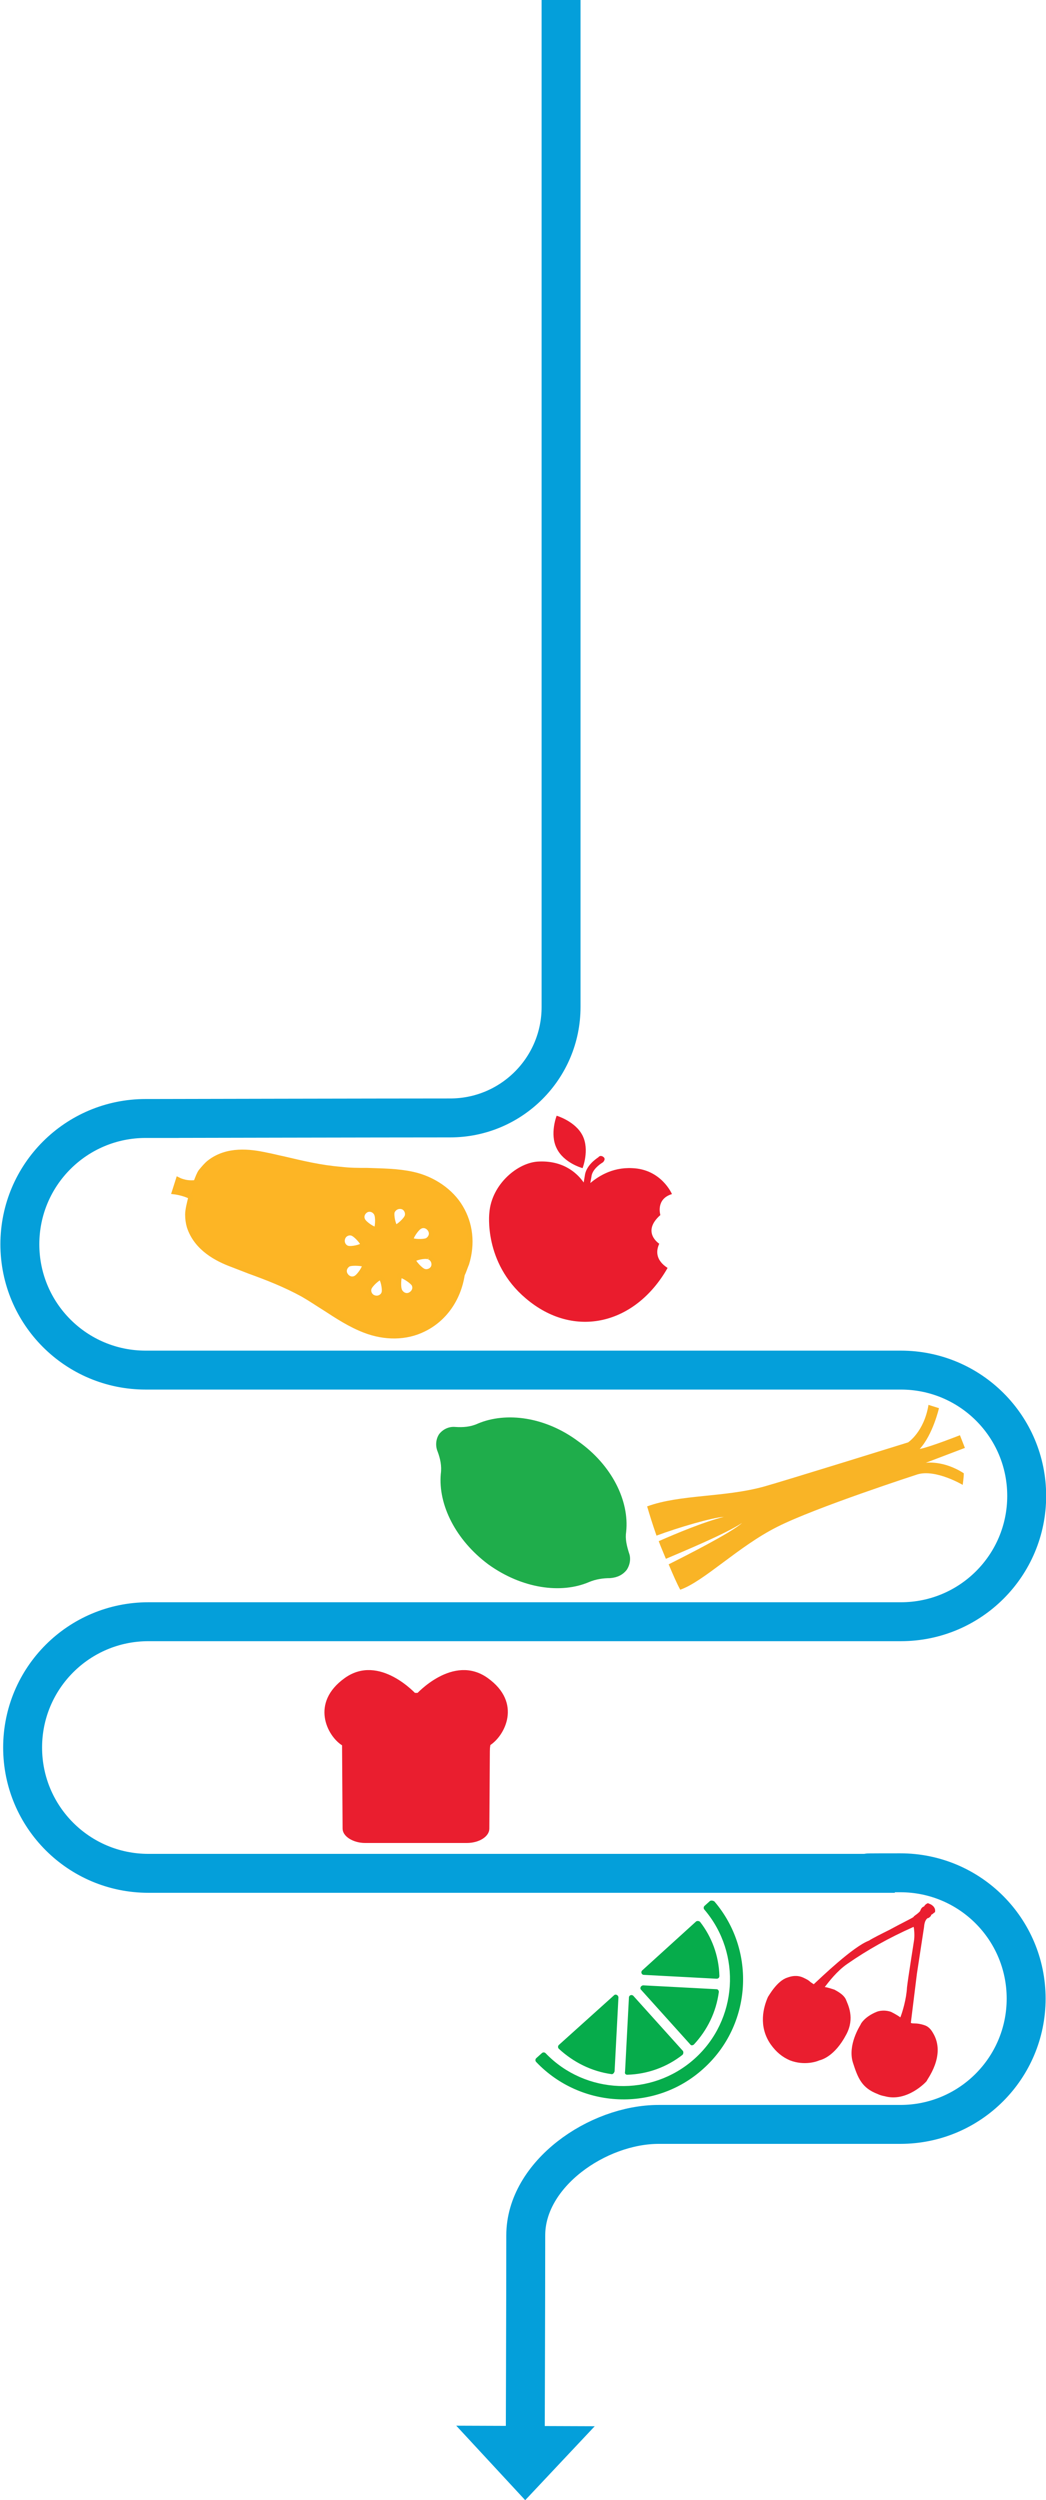 <?xml version="1.0" encoding="utf-8"?>
<!-- Generator: Adobe Illustrator 21.0.2, SVG Export Plug-In . SVG Version: 6.00 Build 0)  -->
<svg version="1.1" id="Layer_1" xmlns="http://www.w3.org/2000/svg" xmlns:xlink="http://www.w3.org/1999/xlink" x="0px" y="0px"
	 viewBox="0 0 189.6 453.1" style="enable-background:new 0 0 189.6 453.1;" xml:space="preserve">
<style type="text/css">
	.st0{fill:#06AC4B;}
	.st1{fill:#1FAD4B;}
	.st2{fill:#EA1E2F;}
	.st3{fill:#EA1C2D;}
	.st4{fill:#FDB525;}
	.st5{fill:none;stroke:#FCB525;stroke-width:0.887;stroke-miterlimit:10;}
	.st6{fill:none;stroke:#049FDA;stroke-width:7.056;}
	.st7{fill:#049FDA;}
	.st8{fill:#F9B426;}
</style>
<g>
	<path class="st0" d="M128.7,344.5l-1,0.9c-0.2,0.2-0.2,0.5,0,0.7c6.8,8,6,20-1.8,27c-7.8,7-19.8,6.5-27-1c-0.2-0.2-0.5-0.2-0.7,0
		l-1,0.9c-0.2,0.2-0.2,0.5,0,0.7c8.1,8.5,21.6,9.1,30.3,1.2c8.8-7.9,9.6-21.4,2-30.3C129.2,344.4,128.9,344.4,128.7,344.5
		 M113.7,376c3.7-0.1,7.2-1.4,10-3.6c0.2-0.2,0.2-0.5,0.1-0.7l-9-10c-0.3-0.3-0.8-0.1-0.8,0.3l-0.7,13.4
		C113.2,375.8,113.4,376,113.7,376 M111.4,375.4l0.7-13.4c0-0.4-0.5-0.7-0.8-0.4l-10,9c-0.2,0.2-0.2,0.5,0,0.7
		c2.6,2.4,5.9,4.1,9.6,4.6C111.1,375.9,111.3,375.7,111.4,375.4 M125.8,370.5c2.4-2.6,4-5.8,4.5-9.5c0-0.3-0.2-0.5-0.4-0.5
		l-13.3-0.7c-0.4,0-0.7,0.5-0.4,0.8l9,10C125.3,370.7,125.6,370.7,125.8,370.5 M129.9,358.6c0.3,0,0.5-0.2,0.5-0.5
		c-0.1-3.7-1.4-7.1-3.5-9.8c-0.2-0.2-0.5-0.2-0.7-0.1l-9.8,8.9c-0.3,0.3-0.1,0.8,0.3,0.8L129.9,358.6z"/>
	<path class="st1" d="M113.6,284.5c0.6-0.9,0.8-2.1,0.4-3.1c-0.4-1.3-0.7-2.5-0.5-3.8c0.6-5.6-2.6-12.1-8.7-16.4
		c-5.9-4.4-13-5.4-18.2-3.2c-1.3,0.6-2.7,0.7-4.1,0.6c-1.1-0.1-2.2,0.4-2.9,1.3c-0.6,0.9-0.7,2.1-0.3,3.1c0.5,1.3,0.8,2.7,0.6,4.1
		c-0.5,5.6,2.7,12,8.6,16.4c6.1,4.4,13.2,5.4,18.3,3.2c1.2-0.5,2.5-0.7,3.8-0.7C111.9,285.9,112.9,285.4,113.6,284.5"/>
	<path class="st2" d="M148.5,359.5C148.5,359.5,148.5,359.5,148.5,359.5C148.5,359.5,148.5,359.5,148.5,359.5
		C148.5,359.5,148.5,359.5,148.5,359.5 M168.8,346.1C168.8,346.1,168.8,346.1,168.8,346.1C168.8,346.1,168.8,346.1,168.8,346.1
		C168.8,346.1,168.8,346.1,168.8,346.1 M169.1,368.4c-0.4-0.7-0.9-1.2-1.6-1.4c-0.6-0.2-1.2-0.3-1.7-0.3c-0.3,0-0.5,0-0.7-0.1
		l1.1-8.9l1.3-8.5c0.1-1.4,0.7-1.6,0.7-1.6c0,0,0,0,0,0c0,0,0,0,0.1,0c0,0,0,0,0,0c0,0,0,0,0,0c0,0,0,0,0,0c0.3-0.2,0.5-0.4,0.5-0.6
		c0.3-0.1,0.5-0.4,0.6-0.4c0.1-0.1,0.1-0.1,0.1-0.2c0.1-0.8-0.7-1.3-1.1-1.4c-0.1-0.1-0.3-0.1-0.4,0c-0.2,0.1-0.4,0.3-0.5,0.5
		c-0.4,0.1-0.6,0.5-0.7,0.8c-0.1,0.2-0.6,0.6-0.9,0.8c-0.1,0.1-0.3,0.2-0.3,0.3c-0.2,0.2-2.5,1.3-4.3,2.3c-1.6,0.8-3.2,1.6-3.8,2
		c-2.9,1.1-8.7,6.7-10,7.9l-0.6-0.4c-0.4-0.4-0.9-0.6-1.3-0.8c-1.1-0.5-2.1-0.3-2.9,0c-1.9,0.6-3.4,3.4-3.5,3.5
		c-0.8,1.8-1.8,5.3,0.5,8.6c1,1.4,2.1,2.3,3.5,2.9c2.6,1,4.9,0.2,5.3,0c0.4-0.1,2.8-0.7,4.9-4.7c1.6-3,0.3-5.4-0.1-6.4
		c-0.5-1-1.9-1.6-2-1.7c-0.6-0.2-1.2-0.4-1.8-0.5c0.7-0.9,2.2-2.9,4.1-4.2c3.6-2.5,7.5-4.7,12-6.7c0.1,0.3,0.2,1.4,0.1,2.3
		c0,0.1-1.1,6.9-1.3,8.7c0,0,0,0,0,0c-0.1,2-0.8,4.4-1.2,5.4c-0.4-0.3-1.1-0.7-1.7-1c-1.5-0.5-2.6,0-2.6,0c-2.2,0.9-2.9,2.2-2.9,2.3
		c-0.1,0.2-2.4,3.7-1.4,6.9c0.9,2.8,1.6,4.6,4.5,5.7c0.4,0.2,0.8,0.3,1.3,0.4c4,1.1,7.5-2.6,7.6-2.8
		C167.9,377,171.6,372.5,169.1,368.4"/>
	<path class="st3" d="M119.5,225.4c0,0-3.3-2.1,0.2-5.2c0,0-0.9-2.9,2.1-3.8c0,0-1.9-4.5-7.2-4.7c-3.8-0.2-6.4,1.7-7.6,2.7l0.2-1.1
		l0,0c0.1-1.3,1.5-2.3,2-2.6c0.1-0.1,0.2-0.1,0.2-0.2c0.2-0.2,0.3-0.6,0-0.8c-0.2-0.2-0.6-0.3-0.8-0.1c0,0-0.1,0-0.1,0.1
		c-0.6,0.4-2.3,1.6-2.5,3.4l-0.2,1.2c-0.9-1.3-3.3-4-8.1-3.8c-3.8,0.1-8.6,4.1-9,9.3c0,0-1.1,9,6.6,15.5c8.8,7.5,19.9,4.7,25.7-5.5
		C121.2,229.8,118.1,228.4,119.5,225.4"/>
	<path class="st3" d="M105.6,211.7c0,0,1.3-3.3,0-5.9c-1.3-2.6-4.7-3.6-4.7-3.6s-1.3,3.3,0,5.9C102.2,210.8,105.6,211.7,105.6,211.7
		"/>
	<path class="st4" d="M74.8,212.8c-2.7-0.6-5.5-0.6-8.2-0.7c-1.6,0-3.2,0-4.8-0.2c-3.7-0.3-7-1.1-10.4-1.9c-1-0.2-2.1-0.5-3.2-0.7
		c-2.8-0.6-7-1.2-10.3,1.4c-0.5,0.4-1,1-1.5,1.6c-0.3,0.4-0.6,1.2-0.9,2c-0.8,0.1-2,0.1-3.2-0.5l-0.7,2.2c0,0,1.7,0.2,3,0.9
		c-0.3,1.2-0.6,2.4-0.6,3.2c0,0.8,0.1,1.5,0.3,2.2c1.3,4,5.1,5.9,7.8,6.9c1,0.4,2.1,0.8,3.1,1.2c3.3,1.2,6.4,2.4,9.7,4.2
		c1.4,0.8,2.7,1.7,4,2.5c2.3,1.5,4.6,3,7.2,4c3.6,1.4,7.5,1.4,10.7-0.2c3.7-1.8,6.3-5.4,7-9.9c0.3-0.6,0.5-1.3,0.8-2
		c1.1-3.6,0.7-7.2-1.1-10.2C81.8,215.9,78.5,213.6,74.8,212.8 M66.9,233.5c0.2-0.7,1.7-2,2.1-2c0.4,0.3,0.8,2.1,0.6,2.8
		s-1,1.1-1.7,0.9C67.1,235,66.7,234.2,66.9,233.5 M66.1,229.2c0.1,0.4-0.9,2-1.6,2.4c-0.7,0.4-1.5,0.1-1.9-0.6
		c-0.4-0.7-0.1-1.5,0.6-1.9C64,228.8,65.9,229,66.1,229.2 M75,232.7c0.4,0.7,0.1,1.5-0.6,1.9c-0.7,0.4-1.5,0.1-1.9-0.6
		c-0.4-0.7-0.2-2.6,0-2.9C73,231.1,74.6,232.1,75,232.7 M63.8,223.5c0.7,0.2,2,1.7,2,2.1c-0.3,0.4-2.1,0.8-2.8,0.6
		c-0.7-0.2-1.1-1-0.9-1.7C62.3,223.7,63.1,223.3,63.8,223.5 M77.7,227.8c0.7,0.2,1.1,1,0.9,1.7c-0.2,0.7-1,1.1-1.7,0.9
		c-0.7-0.2-2-1.7-2-2.1C75.1,228,77,227.5,77.7,227.8 M74.5,224.7c-0.1-0.4,0.9-2,1.6-2.4c0.7-0.4,1.5-0.1,1.9,0.6
		c0.4,0.7,0.1,1.5-0.6,1.9C76.7,225.1,74.8,225,74.5,224.7 M68.2,219.9c0.4,0.7,0.2,2.6,0,2.9c-0.4,0.1-2-0.9-2.4-1.6
		c-0.4-0.7-0.1-1.5,0.6-1.9C67,219,67.8,219.2,68.2,219.9 M72.9,218.7c0.7,0.2,1.1,1,0.9,1.7c-0.2,0.7-1.7,2-2.1,2
		c-0.4-0.3-0.8-2.1-0.6-2.8C71.4,218.9,72.1,218.5,72.9,218.7"/>
	<path class="st5" d="M74.8,212.8c-2.7-0.6-5.5-0.6-8.2-0.7c-1.6,0-3.2,0-4.8-0.2c-3.7-0.3-7-1.1-10.4-1.9c-1-0.2-2.1-0.5-3.2-0.7
		c-2.8-0.6-7-1.2-10.3,1.4c-0.5,0.4-1,1-1.5,1.6c-0.3,0.4-0.6,1.2-0.9,2c-0.8,0.1-2,0.1-3.2-0.5l-0.7,2.2c0,0,1.7,0.2,3,0.9
		c-0.3,1.2-0.6,2.4-0.6,3.2c0,0.8,0.1,1.5,0.3,2.2c1.3,4,5.1,5.9,7.8,6.9c1,0.4,2.1,0.8,3.1,1.2c3.3,1.2,6.4,2.4,9.7,4.2
		c1.4,0.8,2.7,1.7,4,2.5c2.3,1.5,4.6,3,7.2,4c3.6,1.4,7.5,1.4,10.7-0.2c3.7-1.8,6.3-5.4,7-9.9c0.3-0.6,0.5-1.3,0.8-2
		c1.1-3.6,0.7-7.2-1.1-10.2C81.8,215.9,78.5,213.6,74.8,212.8 M66.9,233.5c0.2-0.7,1.7-2,2.1-2c0.4,0.3,0.8,2.1,0.6,2.8
		s-1,1.1-1.7,0.9C67.1,235,66.7,234.2,66.9,233.5 M66.1,229.2c0.1,0.4-0.9,2-1.6,2.4c-0.7,0.4-1.5,0.1-1.9-0.6
		c-0.4-0.7-0.1-1.5,0.6-1.9C64,228.8,65.9,229,66.1,229.2 M75,232.7c0.4,0.7,0.1,1.5-0.6,1.9c-0.7,0.4-1.5,0.1-1.9-0.6
		c-0.4-0.7-0.2-2.6,0-2.9C73,231.1,74.6,232.1,75,232.7 M63.8,223.5c0.7,0.2,2,1.7,2,2.1c-0.3,0.4-2.1,0.8-2.8,0.6
		c-0.7-0.2-1.1-1-0.9-1.7C62.3,223.7,63.1,223.3,63.8,223.5 M77.7,227.8c0.7,0.2,1.1,1,0.9,1.7c-0.2,0.7-1,1.1-1.7,0.9
		c-0.7-0.2-2-1.7-2-2.1C75.1,228,77,227.5,77.7,227.8 M74.5,224.7c-0.1-0.4,0.9-2,1.6-2.4c0.7-0.4,1.5-0.1,1.9,0.6
		c0.4,0.7,0.1,1.5-0.6,1.9C76.7,225.1,74.8,225,74.5,224.7 M68.2,219.9c0.4,0.7,0.2,2.6,0,2.9c-0.4,0.1-2-0.9-2.4-1.6
		c-0.4-0.7-0.1-1.5,0.6-1.9C67,219,67.8,219.2,68.2,219.9 M72.9,218.7c0.7,0.2,1.1,1,0.9,1.7c-0.2,0.7-1.7,2-2.1,2
		c-0.4-0.3-0.8-2.1-0.6-2.8C71.4,218.9,72.1,218.5,72.9,218.7"/>
	<path class="st6" d="M95.2,445c0,0,0.1-28.8,0.1-39.9c0-11.1,13-20.1,24.1-20.1s7.9,0,7.9,0h34.9c0,0-11.6,0,1,0
		c12.6,0,22.8-10.2,22.8-22.8c0-12.6-10.2-22.8-22.8-22.8c-12.6,0-1,0.1-1,0.1H27.5c0,0,12,0-0.6,0c-12.6,0-22.8-10.2-22.8-22.8
		c0-12.6,10.2-22.8,22.8-22.8c12.6,0,0.6,0,0.6,0h134.8c0,0-11.6,0,1,0c12.6,0,22.8-10.2,22.8-22.8c0-12.6-10.2-22.8-22.8-22.8
		c-12.6,0-1,0-1,0H27.5c0,0,11.4,0-1.1,0c-12.6,0-22.8-10.2-22.8-22.8c0-12.6,10.2-22.8,22.8-22.8c12.6,0,1.1,0,1.1,0
		s43-0.1,54.1-0.1s20.1-9,20.1-20.1v-1.4V0"/>
	<polygon class="st7" points="95.2,453.1 107.8,439.7 82.7,439.6 	"/>
	<path class="st8" d="M134.5,276c-3,2-11,5.3-13.8,6.5c-0.4-1-0.9-2.1-1.3-3.2c3.2-1.4,8.2-3.5,11.8-4.4c-2,0.1-8.2,1.9-12.2,3.4
		c-0.7-2-1.2-3.6-1.7-5.3c6-2.2,14-1.6,21.2-3.6c3.6-1,26.1-8,26.1-8s2.9-1.9,3.7-6.8c1.6,0.5,1.9,0.6,1.9,0.6s-1.1,4.8-3.5,7.4
		c2-0.4,7.3-2.5,7.3-2.5l0.9,2.3l-7.1,2.7c0,0,3.2-0.5,6.9,1.9c0,0.8-0.2,2.1-0.2,2.1s-4.9-2.9-8.2-1.9c0,0-18.5,6-25.4,9.5
		c-7,3.5-13.3,9.9-17.6,11.4c-0.6-1.1-1.3-2.7-2.1-4.6C124,282.1,132.7,277.7,134.5,276"/>
	<path class="st2" d="M88.8,316.1l-0.1,15.3c0,1.4-1.8,2.6-4.1,2.6l-18.4,0c-2.2,0-4.1-1.2-4.1-2.6L62,316.1"/>
	<path class="st2" d="M88.8,316.3c2.7-1.7,5.9-7.7-0.4-12.2c-6.3-4.5-13,3-13,3"/>
	<path class="st2" d="M62,316.3c-2.7-1.7-5.8-7.7,0.5-12.2c6.3-4.5,13,3,13,3"/>
</g>
<polygon class="st2" points="62.8,317.3 61.7,314.8 74,306.8 77.4,306.8 89.1,314.7 88.7,317.6 "/>
</svg>
